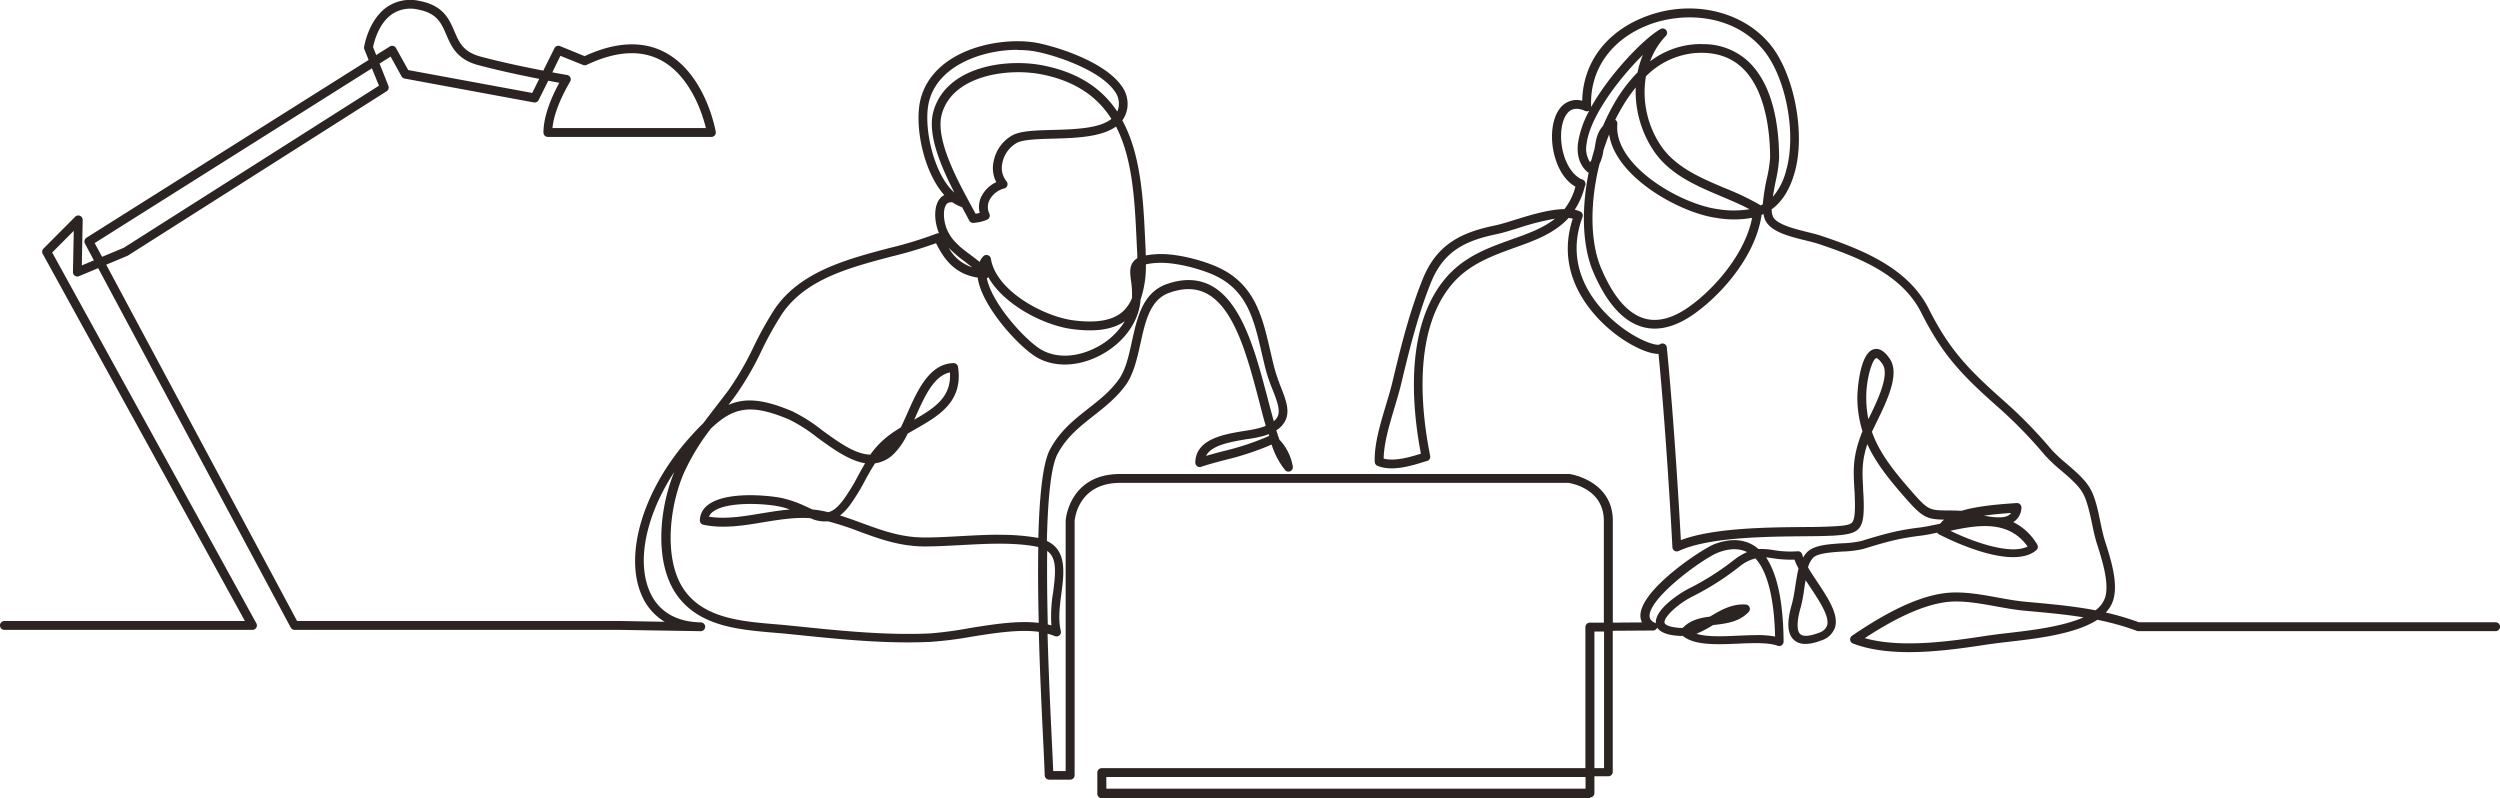 <svg id="Ebene_1" data-name="Ebene 1" xmlns="http://www.w3.org/2000/svg" xmlns:xlink="http://www.w3.org/1999/xlink" viewBox="0 0 744.35 237.65"><defs><style>.cls-1{fill:none;}.cls-2{clip-path:url(#clip-path);}.cls-3{fill:#2b2422;}</style><clipPath id="clip-path" transform="translate(-36.28 -103.46)"><rect class="cls-1" x="20.67" y="-154.28" width="781.32" height="554.97"/></clipPath></defs><title>tisch</title><g class="cls-2"><path class="cls-3" d="M509.67,341.12H364.36A1.33,1.33,0,0,1,363,339.8v-6.32a1.32,1.32,0,0,1,1.32-1.31h144v-42a1.32,1.32,0,0,1,1.3-1.32l4.19,0V258.53c0-9.44-9.5-11.14-10.56-11.3H369.85c-12.45,0-13.54,10.51-13.61,11.35v75.69a1.32,1.32,0,0,1-1.31,1.32h-6.28a1.33,1.33,0,0,1-1.32-1.28c-.06-2.17-.23-5.76-.45-10.3-.41-8.54-1-20.29-1.3-32.43-6-.79-13.18.36-20.21,1.48a110.92,110.92,0,0,1-12.19,1.52c-13.3.6-26.86-.79-40-2.14l-2.46-.25c-1.35-.14-2.75-.25-4.17-.37-10.38-.88-22.15-1.88-28.78-11.25s-5.37-25.25-.73-36.6c-8.31,12.69-11.33,26.43-7.32,35.62,2.55,5.88,7.82,9.05,15.23,9.18a1.31,1.31,0,0,1,1.29,1.32v0a1.33,1.33,0,0,1-1.33,1.3L220.73,291H124a1.32,1.32,0,0,1-1.16-.7l-57.33-107-5.69,2.38A1.31,1.31,0,0,1,58,184.42l.24-12.23-6.42,6.45L112.58,289a1.32,1.32,0,0,1-1.15,2H37.59a1.32,1.32,0,0,1,0-2.64H109.2L49,179.05a1.33,1.33,0,0,1,.22-1.57L58.66,168a1.31,1.31,0,0,1,2.24,1l-.26,13.48,3.59-1.5-2.66-5a1.33,1.33,0,0,1,.46-1.74l84-52.93-1.27-3.17a1.28,1.28,0,0,1-.07-.7c.05-.32,1.31-8,6.75-11.85a12.27,12.27,0,0,1,9.71-1.86c7.13,1.34,8.87,5.43,10.4,9,1.42,3.32,2.64,6.19,7.76,7.56,6.41,1.72,13.58,3.21,18.73,4.2l3.32-6.67a1.31,1.31,0,0,1,1.66-.64l7.33,3c9.15-4.25,17.15-4.65,23.79-1.2,12.1,6.29,15.12,23,15.25,23.71a1.33,1.33,0,0,1-.29,1.07,1.31,1.31,0,0,1-1,.47H199.4a1.31,1.31,0,0,1-1.31-1.31c0-5.56,3.09-11.86,4.72-14.81l-3.3-.61-2.86,5.75a1.33,1.33,0,0,1-1.41.71l-38.49-7.11a1.3,1.3,0,0,1-.91-.65l-3.25-5.89-3.3,2.08,2.63,6.62a1.33,1.33,0,0,1-.51,1.61l-77,48.91-.2.11-6.31,2.63,56.83,106.08h96l13.45.24a17,17,0,0,1-6.86-7.93c-5.3-12.16.5-31.37,14.11-46.71,1.5-1.69,2.9-3.19,4.25-4.49,1.28-1.72,2.58-3.4,3.87-5.07s2.41-3.11,3.57-4.66a88.56,88.56,0,0,0,7.61-13.15,103.93,103.93,0,0,1,6.08-10.93c7.55-11.31,21.66-15,34.11-18.3A115.73,115.73,0,0,0,315.17,173a1.29,1.29,0,0,1,.69-.09c-1.56-3.72-1.67-8.68.73-10.81a4.53,4.53,0,0,1,.84-.57c-6.24-6.92-9.07-21-7-28.76,3.83-14.16,22.35-18.33,33.66-16.7,4.79.69,20.51,5.18,26,12.81a8.89,8.89,0,0,1,1.82,6.87,8.35,8.35,0,0,1-1.47,3.55c5.64,10.35,6.26,23.86,6.84,36.42l.11,2.3c0,.51,0,1,.06,1.49a25.51,25.51,0,0,1,3.27-.38c5.3-.29,12.38,1.5,17.06,3.41,12,4.89,14.27,14.83,16.71,25.35.41,1.77.83,3.6,1.3,5.4a52.41,52.41,0,0,0,1.87,5.43c1.46,3.76,2.72,7,1.36,9.9a7.08,7.08,0,0,1-2.72,2.94c.29,1,.59,1.89.9,2.78a15.41,15.41,0,0,1,4,8,1.31,1.31,0,0,1-.72,1.41,1.3,1.3,0,0,1-1.54-.29,23.24,23.24,0,0,1-4.05-7.63,84.92,84.92,0,0,1-14.07,4.63c-2.44.65-4.74,1.26-6.94,2a1.27,1.27,0,0,1-1.18-.2,1.3,1.3,0,0,1-.53-1.08c.12-7.1,8.71-8.47,15-9.48a35.29,35.29,0,0,0,4.78-1c.42-.14.82-.29,1.19-.44-.68-2.35-1.34-4.87-2-7.49-3.38-12.86-7.21-27.43-15.52-31.87-3.18-1.7-6.8-1.8-11.07-.31-5.83,2-7.24,8.45-8.73,15.23-1,4.44-2,9-4.39,12.31-2.76,3.79-6.2,6.49-9.52,9.1-4.17,3.28-8.11,6.38-10.78,11.45-2,3.81-2.88,13.75-3.15,25.86,6,2.73,5.11,9.53,4.32,15.63-.5,3.83-1,7.79-.17,11.14a1.33,1.33,0,0,1-.41,1.32,1.31,1.31,0,0,1-1.35.23,17,17,0,0,0-2.19-.71c.33,12.22.89,23.88,1.27,31.8.18,3.76.33,6.87.41,9.08h3.71V258.45c0-.14,1-13.86,16.23-13.86H503.56c.13,0,12.92,1.87,12.92,13.93v30.32l8.68-.06a4.71,4.71,0,0,1-.46-2.23c.29-7.79,18.62-19.85,22.23-21.16,4.73-1.71,8.75-1.44,12,.81.32.23.63.47.93.73a20.85,20.85,0,0,1,4.51.32,29.83,29.83,0,0,0,7.14.35,1.3,1.3,0,0,1,1.38,1c.07.27.16.56.27.86a6.79,6.79,0,0,1,1.47-1.88c2.14-1.85,6.26-2.11,10.24-2.37a28.93,28.93,0,0,0,5.55-.67c6.36-1.92,10.56-3.19,17.31-4,1.89-.23,4-.68,6.22-1.17a7,7,0,0,1,1.18-1.19c-5.11-.1-6.43-.61-11.57-6.48-4.69-5.36-8.74-10.33-11.31-16-1.67,5.17-1.51,8.22-1.25,13,0,.83.09,1.72.13,2.68.43,10.18-1,11.08-9.39,11.59l-.48,0c-1.92.11-4.69.13-7.89.16-11.31.1-28.4.25-37.29,4.39a1.31,1.31,0,0,1-1.23-.06,1.34,1.34,0,0,1-.63-1.07c0-.32-1.65-31.91-4.13-57.57h-.12c-3,0-7.84-2.34-11.87-5.26-4.81-3.48-19.73-16.11-13.55-35a8.16,8.16,0,0,0-1.25-.2c-4.23,4.64-10.21,6.77-16.07,8.86C480.73,179.57,474,182,469,187.61c-12.25,13.86-9.58,38.27-6.9,51.59a1.33,1.33,0,0,1-.89,1.52l-.14,0c-4.31,1.37-10.22,3.25-14.66,1.44a1.33,1.33,0,0,1-.82-1.18c-.18-5.17,1.62-11.2,3.37-17,.72-2.41,1.4-4.68,1.9-6.77,2.56-10.76,5.18-21.21,9.07-30.77,4.2-10.33,11.57-13.8,21.33-15.82,1.64-.34,3.8-1,6.1-1.72,4.69-1.44,10.22-3.15,14.71-3.17a18.6,18.6,0,0,0,3.28-6.69c-4.13-2.34-6.21-7.65-6.79-12.08-.71-5.5.64-10.4,3.44-12.5a6.22,6.22,0,0,1,5.37-1c.22-11.25,7.09-20.52,18.69-25,13.56-5.28,28.86-1.93,37.21,8.16,7.21,8.71,10.65,26.55,7.36,38.17-1.53,5.43-3.95,8.88-6.86,11a5.39,5.39,0,0,0,.43,2.23c1.13,2.28,6.41,3.59,10.27,4.54,1.46.36,2.84.7,3.93,1.07,12.32,4.13,26,9.57,32.16,21.8,6.31,12.5,11.93,18.18,23.24,28.17a137.35,137.35,0,0,1,13.29,13.73,45.19,45.19,0,0,0,4.58,4.27c2.7,2.32,5.5,4.72,7,7.43s2.28,6.4,3,10c.44,2,.85,4,1.36,5.56l.21.65c1.54,4.85,3.87,12.19,2.13,17.19a9.52,9.52,0,0,1-2.11,3.4,81.42,81.42,0,0,1,9.87,2.91H779.32a1.32,1.32,0,0,1,0,2.64H673a1.44,1.44,0,0,1-.46-.08A78.69,78.69,0,0,0,660.75,288c-6.57,4.26-18,5.58-26.27,6.53-2,.23-3.7.42-5.06.63l-.15,0c-12.37,1.89-29.3,4.49-41.28-.1a1.33,1.33,0,0,1-.84-1.08,1.36,1.36,0,0,1,.57-1.25c7.26-4.91,18-11.57,27.88-12.7,5-.57,10.32.4,15.49,1.34,2.85.52,5.54,1,8.13,1.24l.59.06c7.21.65,13.84,1.25,20.37,2.5a7.91,7.91,0,0,0,2.81-3.61c1.45-4.17-.81-11.27-2.15-15.52l-.21-.65c-.55-1.72-1-3.71-1.42-5.81-.74-3.43-1.5-7-2.78-9.29s-3.9-4.54-6.43-6.71a47.34,47.34,0,0,1-4.84-4.55,136.87,136.87,0,0,0-13-13.48c-11.58-10.22-17.33-16.05-23.85-29-5.73-11.34-18.29-16.34-30.65-20.49-1-.34-2.32-.66-3.73-1-4.83-1.19-10.32-2.55-12-5.93a6.44,6.44,0,0,1-.58-1.95l-.58.25c-1.57,11.39-10.8,22.73-19.64,29.18-5.64,4.13-11,5.54-15.78,4.2-5.79-1.6-10.74-7.13-14.71-16.42-3.26-7.65-3.56-18.63-1.35-29.53a1.19,1.19,0,0,1-.46-.27c-2.22-2-3.14-4.89-2.72-8.5a28.5,28.5,0,0,1,3.38-9.69,1.3,1.3,0,0,1-1.24.09c-1.89-.85-3.43-.83-4.6,0-2,1.51-3,5.55-2.41,10,.64,4.9,2.92,8.89,5.88,10.33a1.63,1.63,0,0,1,.3.07,1.45,1.45,0,0,1,.89,1.68,1.71,1.71,0,0,1-.17.39,22.18,22.18,0,0,1-3,6.94,7.8,7.8,0,0,1,1.63.54,1.3,1.3,0,0,1,.68,1.66c-5.48,14.71,3.2,25.44,8.87,30.53,6.45,5.79,13,8,14.14,7.38a1.29,1.29,0,0,1,1.31-.18,1.33,1.33,0,0,1,.79,1.1c2.22,22.42,3.78,50,4.18,57.34,9.7-3.66,25.76-3.8,36.6-3.89,3.17,0,5.91-.06,7.76-.17l.48,0c3.34-.2,5.35-.32,6.15-1.2s.95-3.64.78-7.63c0-1-.09-1.83-.13-2.66-.29-5.4-.48-9,1.95-15.65.14-.37.3-.77.49-1.2a33.63,33.63,0,0,1-1.53-10.54c0-.13.39-12.52,4.81-13.86,1.64-.49,3.28.48,4.89,2.88,3,4.52-.89,12.52-4.05,18.95-.48,1-.93,1.91-1.31,2.73,2.25,6.39,6.55,11.72,11.9,17.83,4.84,5.53,5.28,5.53,10.64,5.59,1,0,2.17,0,3.55.08l.63,0c4.19-1.25,9.68-1.83,15.33-2.22l1.07-.07a1.32,1.32,0,0,1,1,.38,1.34,1.34,0,0,1,.39,1,5.22,5.22,0,0,1-2,4l-.43.29a17,17,0,0,1,7.12,6.67,1.32,1.32,0,0,1-.27,1.7c-7.63,6.48-28.1-4.29-29-4.75a1.33,1.33,0,0,1-.5-.47c-1.79.39-3.5.73-5.12.92-6.52.79-10.63,2-16.86,3.92a30.82,30.82,0,0,1-6.14.77c-3.22.21-7.22.47-8.7,1.74a6.6,6.6,0,0,0-1.64,3c.8,1.36,1.76,2.8,2.7,4.22,3.22,4.84,6.54,9.84,5.32,13.69a6.18,6.18,0,0,1-4,3.8c-3.84,1.47-6.54,1.42-8.23-.15-2-1.82-2.15-5.33-.57-10.74a40.92,40.92,0,0,0,.95-5c.3-1.88.6-3.8,1-5.53a19.39,19.39,0,0,1-1.21-2.62,34,34,0,0,1-6.66-.44c-.63-.09-1.22-.17-1.79-.23,3.37,5,5.12,13.37,5.22,25.07a1.35,1.35,0,0,1-.56,1.1,1.33,1.33,0,0,1-1.22.15c-2.66-1-7.31-.83-11.8-.63-6.39.27-13,.55-16.44-2.32a8,8,0,0,1-1.09,0c-1.36-.08-5.1-.32-6.54-2.45a1.31,1.31,0,0,1-1.22.86l-12,.08v42a1.32,1.32,0,0,1-1.31,1.32H511v5a1.32,1.32,0,0,1-1.31,1.32m-144-2.64H508.36V334.8H365.67ZM511,332.17h2.87V291.5l-2.87,0Zm80.45-38.72c11.18,3.16,26.23.85,37.44-.87l.15,0c1.41-.22,3.15-.42,5.16-.65,6.56-.76,16.07-1.85,22.42-4.66-5.44-.88-11-1.39-17-1.93l-.59-.05c-2.7-.25-5.58-.77-8.36-1.27-5-.91-10.12-1.84-14.72-1.32-8.32,1-17.57,6.26-24.47,10.77m-32.22-.92a28.54,28.54,0,0,1,5.54.44c-.34-13.77-3.09-20.24-5.85-23.26a11.57,11.57,0,0,0-4.63,2.33,81.93,81.93,0,0,1-14.13,9c-4.36,2.19-8.64,6.21-8.31,7.82.11.58,1.4,1.33,4.63,1.54a6.77,6.77,0,0,0,.78,0c2.26-2.36,5.19-3,8.13-3.38,3.22-1.94,6.56-3.87,10.65-3.59a1.29,1.29,0,0,1,1.13.84,1.3,1.3,0,0,1-.27,1.38c-2.78,2.94-6.56,3.41-9.89,3.82l-.74.09a33.93,33.93,0,0,1-4.92,2.58c3.19,1,8,.76,12.38.57,1.89-.08,3.75-.16,5.5-.16m14.62-16.32c-.16.89-.3,1.79-.43,2.66a43.42,43.42,0,0,1-1,5.28c-1.2,4.11-1.26,7.05-.17,8.06.85.8,2.81.66,5.51-.37a3.73,3.73,0,0,0,2.48-2.14c.84-2.64-2.27-7.31-5-11.43-.46-.69-.92-1.38-1.36-2.06m-326.12-45a67,67,0,0,0-7.83,12.91c-4.56,10.46-6.09,26.27.07,35,5.91,8.37,17,9.31,26.85,10.14,1.44.12,2.85.24,4.22.38l2.46.25c13,1.34,26.48,2.72,39.59,2.13A113,113,0,0,0,325,290.46c7.06-1.13,14.3-2.28,20.55-1.55-.18-7.68-.26-15.44-.13-22.58-.28-.07-.58-.13-.89-.19-6.87-1.22-14.67-.79-22.21-.38-3.69.2-7.18.39-10.55.4h-.09c-7.44,0-13.58-2.25-19.51-4.43a91.5,91.5,0,0,0-9.36-3.06,10.15,10.15,0,0,1-5.23-.92c-4.55-.34-9.35.44-14,1.2-5.94,1-12.09,2-17.93.73a1.31,1.31,0,0,1-1-1.34,5.84,5.84,0,0,1,2.36-4.49c5.47-4.32,18.64-2.8,21.86-2.15a33.82,33.82,0,0,1,7.55,2.65c.65.3,1.25.57,1.82.81.8.07,1.6.18,2.39.32s1.53.31,2.28.48c1.42-.35,2.81-1.46,4.51-3.74a58.77,58.77,0,0,0,4.29-7c.71-1.3,1.4-2.58,2.16-3.83-4.78-.76-9.73-4.37-14.31-7.71a47.4,47.4,0,0,0-8.29-5.3c-11.28-4.74-16.47-3.91-23.47,2.82m100.45,58.19c.36.08.72.17,1.07.27a42.09,42.09,0,0,1,.52-9.86c.79-6.11,1.12-10.21-1.77-12.3-.09,7,0,14.48.18,21.89m204.48-22.43a14.24,14.24,0,0,0-4.82,1c-4.24,1.54-20.29,13.12-20.49,18.78,0,.66.15,1.52,1.73,2.23l.14.07c-.34-4.31,7.56-9.2,9.77-10.31a79.3,79.3,0,0,0,13.73-8.73,17,17,0,0,1,3.67-2.16,8.24,8.24,0,0,0-3.73-.84m64.25-5.5c7.46,3.64,18.15,7.17,23,4.68-5.64-7.89-14.69-6.49-23-4.68M333.8,262.7a64.52,64.52,0,0,1,11.15.84l.48.1c.32-12.18,1.28-22.18,3.43-26.26,2.93-5.57,7.28-9,11.48-12.3,3.33-2.61,6.48-5.09,9-8.58,2.07-2.83,3-7,3.94-11.32,1.58-7.19,3.21-14.62,10.43-17.15,4.93-1.72,9.36-1.56,13.17.47,9.32,5,13.3,20.15,16.82,33.53.61,2.34,1.22,4.65,1.84,6.83a4,4,0,0,0,1.14-1.39c.88-1.88-.19-4.63-1.43-7.82a52.78,52.78,0,0,1-2-5.71c-.49-1.84-.91-3.69-1.33-5.48-2.38-10.27-4.43-19.13-15.14-23.51-4.26-1.74-11.06-3.49-15.93-3.21a19.55,19.55,0,0,0-3.39.43,31.24,31.24,0,0,1-1.63,10.63c0,.12,0,.25,0,.37-.61,6.45-5.27,12.65-12.16,16.18-6.57,3.37-13.61,3.53-18.83.43s-16.18-15-17.45-23.56c0,0,0-.07,0-.11-6.73-1-10-5.37-12.41-10.24a129.9,129.9,0,0,1-13.41,4C289,183.2,276,186.62,269,197.11a100,100,0,0,0-5.92,10.65,89,89,0,0,1-7.85,13.53c-.67.92-1.37,1.83-2.07,2.74,5.08-2.27,10.6-1.66,19,1.88a48.47,48.47,0,0,1,8.83,5.6c4.92,3.59,10,7.27,14.42,7.3a26.32,26.32,0,0,1,5.91-6c1-.74,2.09-1.43,3.18-2.1.63-1.29,1.25-2.67,1.87-4.08,3.1-7,6.62-14.86,13.82-15.06a1.33,1.33,0,0,1,1.33,1.12c1.57,10.38-5.66,14.52-12.66,18.53-.78.44-1.57.9-2.35,1.36a20.8,20.8,0,0,1-4.33,6.24,9.9,9.9,0,0,1-5.36,2.59c-1.07,1.62-2,3.3-2.93,5a59.76,59.76,0,0,1-4.49,7.35,16.28,16.28,0,0,1-3,3.18c2.25.7,4.43,1.5,6.56,2.28,6,2.2,11.63,4.27,18.61,4.27h.08c3.31,0,6.76-.19,10.42-.39,3.86-.21,7.8-.43,11.66-.43m-86.38-5.36c5,.77,10.19-.09,15.68-1,2.77-.45,5.59-.92,8.41-1.15a21.89,21.89,0,0,0-3.24-.92c-4.76-.95-15.79-1.47-19.72,1.64a3.5,3.5,0,0,0-1.13,1.42M627,257c3,.55,6.08.87,7.54-.25a2,2,0,0,0,.51-.56c-2.05.14-5,.37-8.05.81M448.25,240c3.22.86,7.58-.36,11.09-1.46-2.69-14-4.91-38.39,7.74-52.7,5.44-6.15,12.46-8.66,19.24-11.08,4.9-1.75,9.43-3.37,12.95-6.19a78.66,78.66,0,0,0-11.1,2.84c-2.36.73-4.58,1.42-6.34,1.78-9.2,1.91-15.66,5-19.43,14.24s-6.41,19.72-8.95,30.38c-.52,2.16-1.21,4.47-1.94,6.92-1.57,5.27-3.2,10.71-3.26,15.27M414,232.72c-.35.14-.72.28-1.11.41a35.35,35.35,0,0,1-5.2,1.06c-5.83.94-10.82,2-12.31,5,1.58-.46,3.21-.9,4.9-1.35a80.78,80.78,0,0,0,13.89-4.59l-.17-.53M319.1,214.35c-4.81,1-7.6,7.28-10.3,13.35l-.32.72c6.07-3.5,11.16-6.76,10.62-14.07m275.78-4.25h0c-1.07.32-2.89,5.76-2.94,11.35a31.7,31.7,0,0,0,.64,6.85l0-.06c2.55-5.2,6.41-13.06,4.22-16.32-1-1.52-1.67-1.83-1.9-1.83M330.1,186.26c1.43,7.52,11.46,18.5,16.11,21.25,4.45,2.63,10.54,2.44,16.31-.51a21.3,21.3,0,0,0,8.66-7.9c-3.57,2.49-8.7,3.26-15.63,2.35-8.42-1.1-20.33-7.18-25-15.44a1.53,1.53,0,0,1-.45.25m-.09-6.88a1.26,1.26,0,0,1,.38.06,1.34,1.34,0,0,1,.92,1.06c1.47,9.43,15.54,17.16,24.57,18.34,7,.91,11.85,0,14.81-2.72a10.8,10.8,0,0,0,2.62-3.89,26.63,26.63,0,0,0-.28-5.17c-.29-2.26-.53-4.21.72-5.72a4.06,4.06,0,0,1,1.15-1c0-.73,0-1.48-.07-2.26l-.11-2.31c-.57-12.39-1.16-25-6.16-34.64-4.43,3.21-12.2,3.43-18.81,3.61-4.52.13-8.78.25-10.73,1.27a8.82,8.82,0,0,0-4.3,6,6.34,6.34,0,0,0,1.23,5.42,1.32,1.32,0,0,1-.64,2.13,6.88,6.88,0,0,0-4.45,3.54,4.63,4.63,0,0,0,0,4,1.33,1.33,0,0,1-.6,1.73,12.3,12.3,0,0,1-4.24,1h0a1.31,1.31,0,0,1-1.16-.7c-.48-.92-1-1.92-1.61-3l-.53-1a10,10,0,0,1-2.74-1.36,1.84,1.84,0,0,0-1.67.27c-1.41,1.25-1.28,5.45.26,8.47s4,4.85,6.7,6.86c.89.67,1.79,1.35,2.66,2.07a6.42,6.42,0,0,1,1.09-1.64,1.3,1.3,0,0,1,1-.43m182.52-27.17c-2.88,11.39-2.91,23.24.49,31.2,3.63,8.52,8,13.54,13,14.92,4,1.11,8.57-.16,13.54-3.79,7.81-5.69,16.43-16,18.38-26.21a31,31,0,0,1-10.74,0c-10.79-1.53-29.93-12.07-31.82-24.85-.63,1.58-1.21,3.2-1.72,4.83a12.84,12.84,0,0,1-1.12,3.92M318.8,177.31a12.3,12.3,0,0,0,6.94,5.74c-.65-.52-1.33-1-2-1.56a35.93,35.93,0,0,1-4.92-4.18M64.47,175.83l2.2,4.1,6.45-2.69,76-48.27L147,123.81Zm275-50.87c-9.45,0-20.22,3.35-22.76,12.43-2.08,7.4,4.48,19.47,8.82,27.46l1.22,2.25c.39-.06.83-.15,1.23-.25a7.06,7.06,0,0,1,.46-4.8,9.25,9.25,0,0,1,4.46-4.35,9.22,9.22,0,0,1-.79-6.14,11.39,11.39,0,0,1,5.66-7.85c2.48-1.3,6.83-1.42,11.87-1.56,6.64-.19,14-.4,17.55-3.29-4-6.33-10.31-11.09-20.42-13.19a36.89,36.89,0,0,0-7.3-.71m177.77,14.19h0a1.33,1.33,0,0,1,.59,1.23c-1.16,12.22,18.55,23.73,29.67,25.31a29,29,0,0,0,9.67.06c-2.54-1.36-5.34-2.54-8.27-3.78-7.42-3.13-15.09-6.37-19.93-13.14a31.78,31.78,0,0,1-5.67-19.32,45.65,45.65,0,0,0-4.1,5.94q-1.05,1.78-2,3.69m9.15-13a28.48,28.48,0,0,0,4.73,21.11c4.41,6.17,11.74,9.26,18.82,12.25a80,80,0,0,1,10.3,4.91,1.44,1.44,0,0,1,.27.22c.23-.11.45-.22.66-.34a60.11,60.11,0,0,1,1.18-7.57,38.07,38.07,0,0,0,1-6.32c0-7.22-1.19-20.32-8.58-27-3.68-3.32-8.56-4.68-14.51-4.07a23.55,23.55,0,0,0-13.82,6.79M543,116.62a19.52,19.52,0,0,1,13.54,4.89c7.74,7,9.41,19.58,9.46,28.92a40.77,40.77,0,0,1-1,6.85c-.31,1.52-.64,3.19-.87,4.77a19.31,19.31,0,0,0,4-8c3.08-10.91-.12-27.62-6.86-35.77-8.91-10.76-24-11.37-34.24-7.38-11.15,4.34-17.5,13.45-17,24.37v.06c5.72-10.2,15.95-20.59,20.65-23.22a1.31,1.31,0,0,1,1.57,2.07,21.2,21.2,0,0,0-4.66,7.55,24.9,24.9,0,0,1,12.36-5,27.9,27.9,0,0,1,3-.16m-203.72,1.72c-10.43,0-23.42,4.6-26.26,15.09-2,7.27,1.19,21.95,7.46,27.41-4-7.83-8.14-17.36-6.23-24.17,3.74-13.33,21.62-16,33.12-13.58,10.56,2.19,17.28,7.13,21.61,13.61a5.81,5.81,0,0,0,.43-1.43A6.25,6.25,0,0,0,368,130.4c-4.75-6.56-19.09-11-24.27-11.75a32.34,32.34,0,0,0-4.5-.31m186.22,1.45c-7,6.9-15.85,18.42-16.8,26.66a7.42,7.42,0,0,0,1.05,5.31,4.93,4.93,0,0,0,.4-.61c.29-1.11.6-2.23.94-3.33,0-.17.05-.33.08-.5.3-2,.66-4.39,2.43-6.36a61.45,61.45,0,0,1,3.42-6.84,45.28,45.28,0,0,1,6.89-9.12,26.55,26.55,0,0,1,1.59-5.21m-324.69,21.8h45.69c-1-4.17-4.61-15.65-13.54-20.28-6-3.11-13.38-2.61-22,1.48a1.32,1.32,0,0,1-1.05,0l-6.73-2.71L200.73,125c2.66.49,4.34.78,4.39.79a1.31,1.31,0,0,1,.89,2c0,.08-4.63,7.39-5.23,13.76m-42.95-17.23,36.91,6.81,2.09-4.19c-5.13-1-12-2.45-18.19-4.1-6.36-1.71-8-5.62-9.49-9.07s-2.72-6.4-8.48-7.48a9.78,9.78,0,0,0-7.71,1.42c-4,2.81-5.32,8.35-5.61,9.77l.94,2.37,4.07-2.56a1.33,1.33,0,0,1,1-.16,1.32,1.32,0,0,1,.82.64Z" transform="translate(-36.28 -103.46)"/></g></svg>